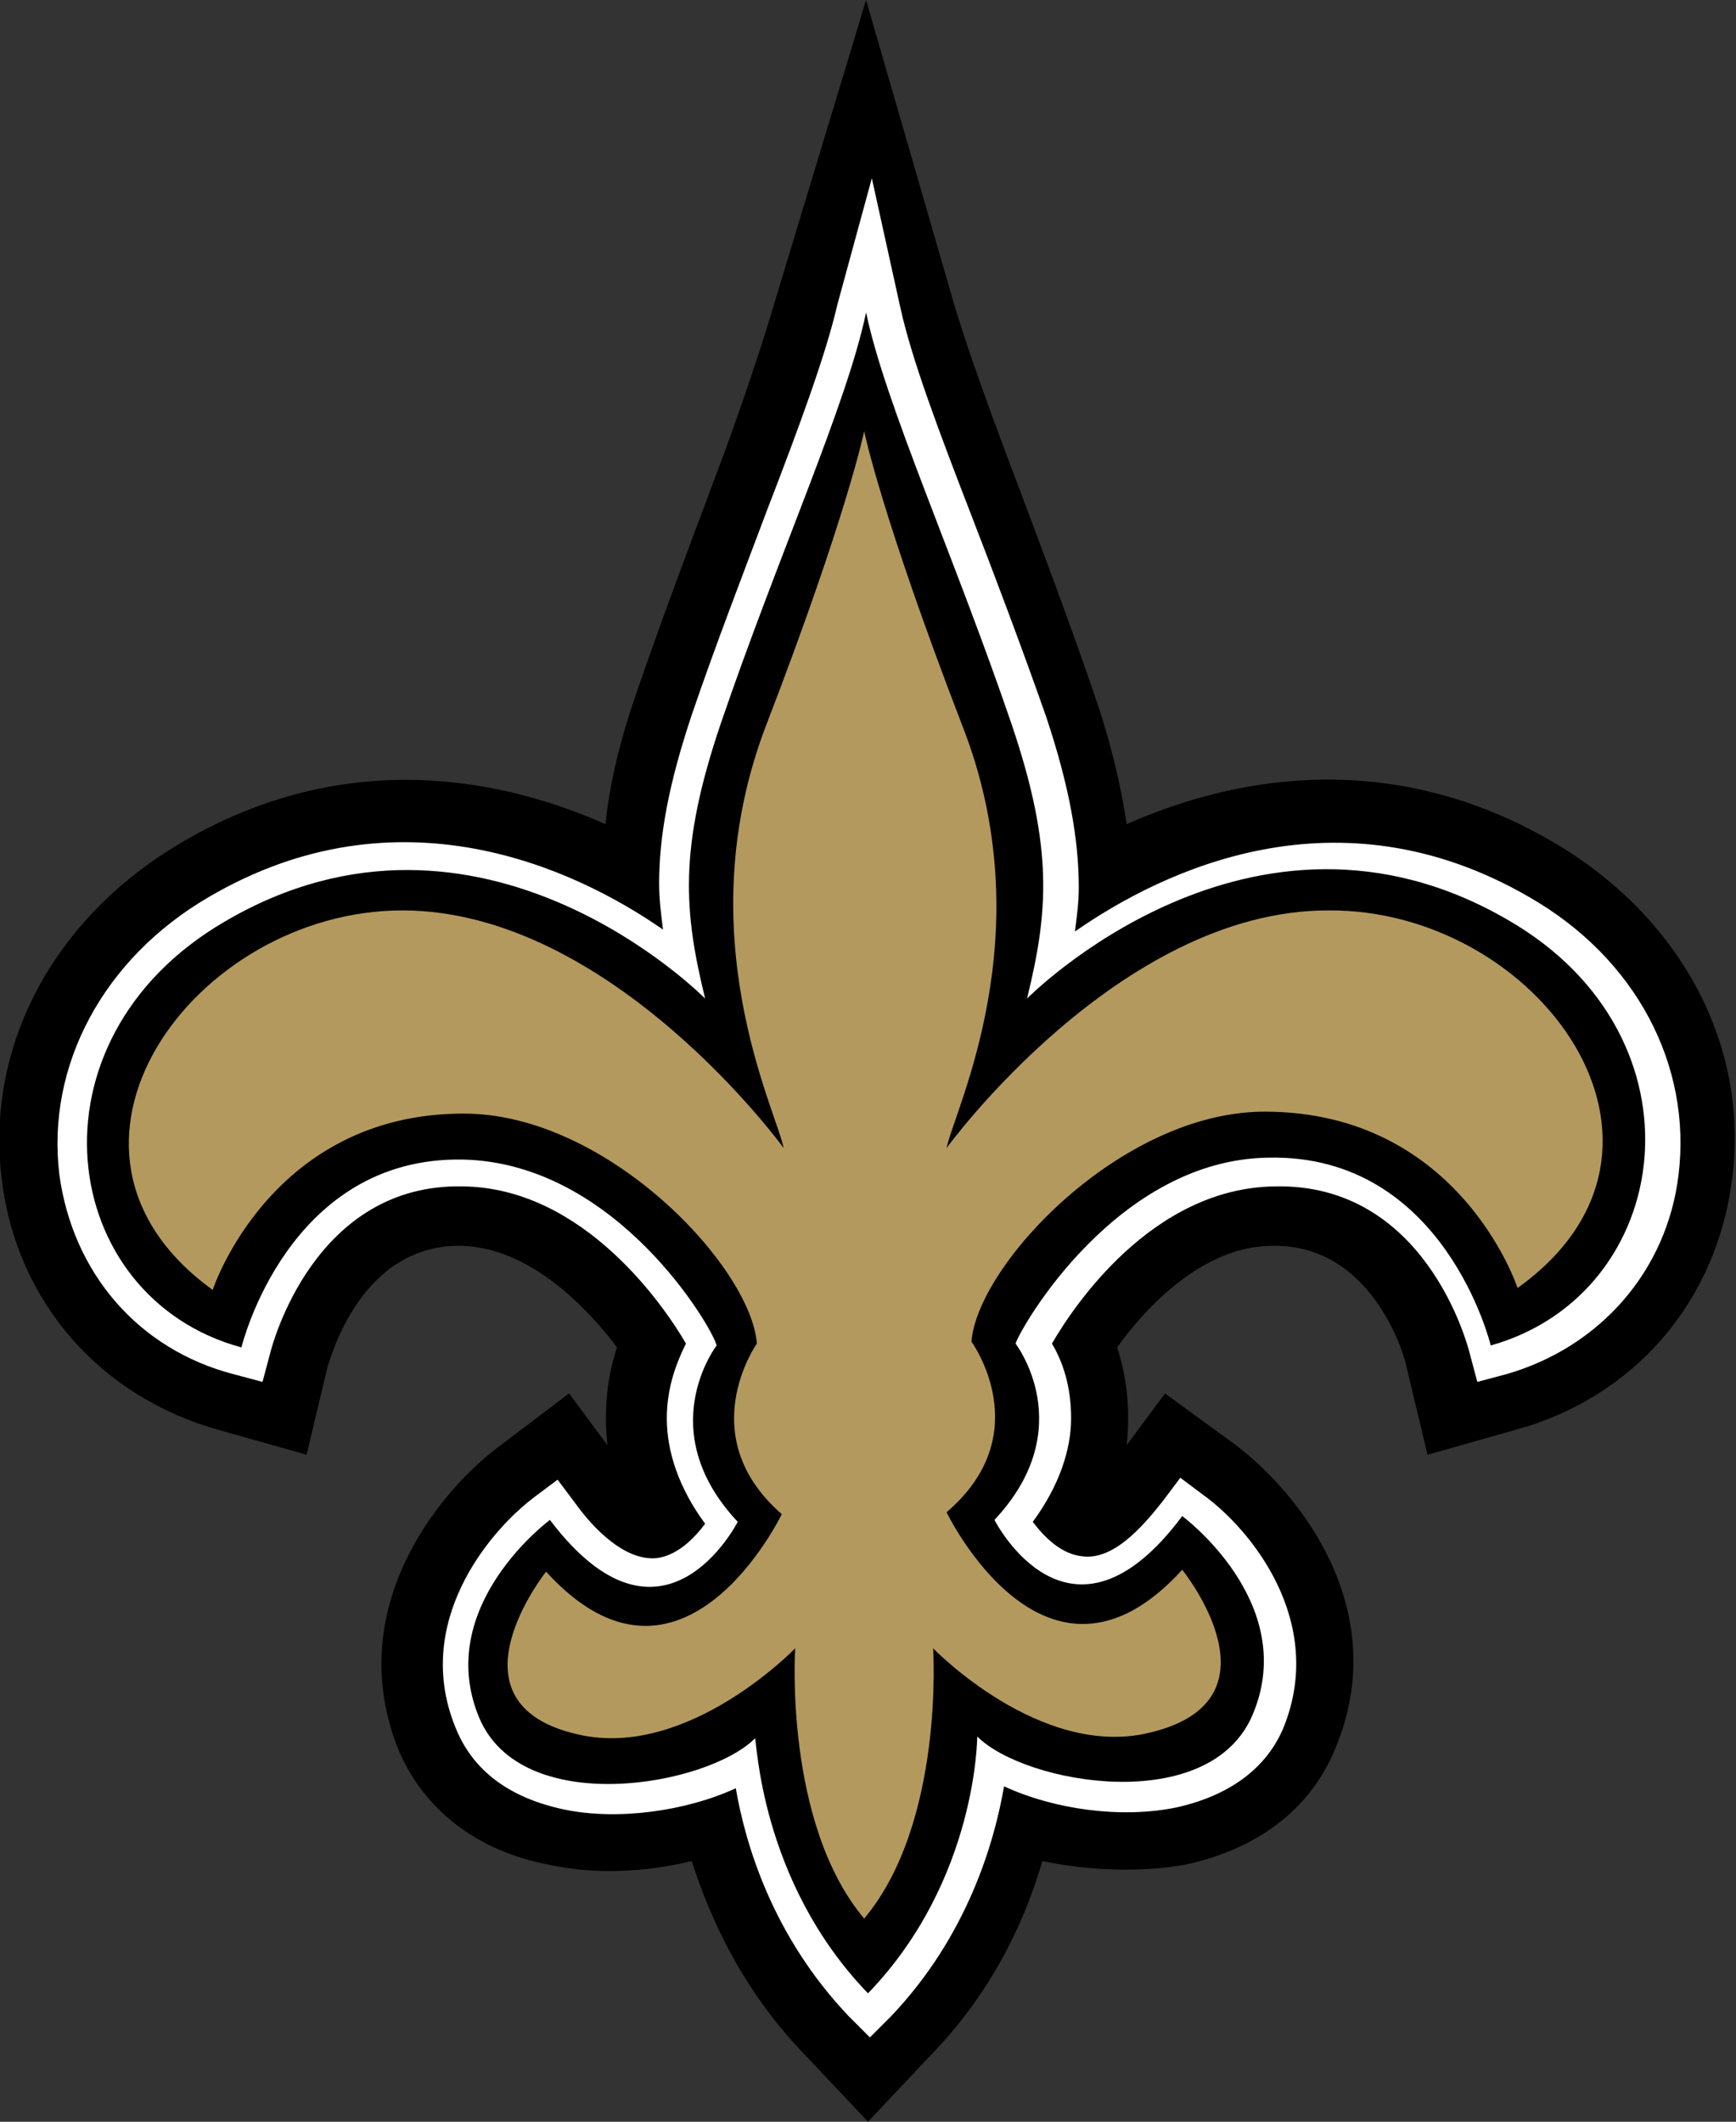 <?xml version="1.0" encoding="utf-8"?>
<!-- Generator: Adobe Illustrator 22.1.0, SVG Export Plug-In . SVG Version: 6.00 Build 0)  -->
<svg version="1.1" id="Layer_1" xmlns="http://www.w3.org/2000/svg" xmlns:xlink="http://www.w3.org/1999/xlink" x="0px" y="0px"
	 viewBox="0 0 90.6 110.7" style="enable-background:new 0 0 90.6 110.7;" xml:space="preserve">
<rect x="0" y="0" width="90.6" height="110.7" fill="#333333" stroke="none"/>
<style type="text/css">
	.st0{fill:#FFFFFF;}
	.st1{fill:#B3995D;}
</style>
<g>
	<g>
		<path d="M81,43.9c-8.1-4.7-16.1-3.6-22.2-0.9c-0.3-2-0.8-4.2-1.7-6.8c-1.3-3.8-2.7-7.5-3.9-10.7c-1.6-4.2-2.9-7.8-3.6-10.3L45.2,0
			l-4.6,15.2c-0.7,2.4-1.9,6.1-3.5,10.3c-1.2,3.2-2.6,6.9-3.9,10.7c-0.9,2.6-1.4,4.8-1.6,6.8c-6.1-2.7-14.1-3.8-22.2,1
			C2.8,47.9-0.8,54.6,0.1,61.6c0.8,6.4,5.2,11.3,11.3,13l4.6,1.3l1.1-4.6c0.2-0.6,1.8-6.4,7-6.3c3.6,0.1,6.6,3.3,8.1,5.3
			c-0.5,1.5-0.7,3.2-0.5,5.1l-2-2.7L26,75.5c-3.3,2.5-8.1,8.6-5.2,15.8c1.3,3.1,4.1,5.3,7.9,6c2.3,0.5,4.9,0.4,7.4-0.2
			c1,3.1,2.7,6.8,5.9,10.1l3.3,3.5l3.3-3.5c3.2-3.3,4.9-7,5.8-10.1c2.4,0.5,5.1,0.6,7.4,0.2c3.8-0.8,6.6-2.9,7.9-6.1
			c3-7.2-1.9-13.3-5.2-15.8l-3.7-2.7l-2,2.7c0.2-1.9,0-3.6-0.5-5.1c1.5-2.1,4.5-5.3,8.1-5.3c5.2-0.1,6.9,5.7,7,6.3l1.1,4.6l4.6-1.3
			c6.2-1.7,10.5-6.7,11.3-13.1C91.3,54.5,87.7,47.8,81,43.9z"/>
		<g>
			<path class="st0" d="M43.7,15.9c-0.6,2.6-2,6.4-3.7,10.8c-1.2,3.2-2.6,6.8-3.9,10.6c-1.2,3.6-1.7,6.3-1.7,8.8
				c0,0.8,0.1,1.6,0.2,2.4C30,45.3,20.8,41,10.9,46.8C5.4,50,2.4,55.6,3.1,61.3c0.7,5.1,4.1,9.1,9.1,10.4l1.5,0.4l0.4-1.5
				c0.1-0.4,2.3-8.9,10.1-8.7c6.3,0.1,10.5,6.3,11.6,8.2c-0.5,1-1,2.3-1,3.9c0,1.7,0.6,3.6,2,5.5c-0.6,0.8-1.5,1.7-2.6,1.8
				c-1.6,0.1-3.2-1.5-4.2-2.9l-0.9-1.2l-1.2,0.9c-2.4,1.8-6.4,6.6-4.1,12.1c0.9,2.2,2.8,3.6,5.6,4.2c2.8,0.6,6.4,0.1,9-1.1
				c0.5,2.9,1.9,7.7,5.9,11.9l1.1,1.1l1.1-1.1c4-4.2,5.4-9.1,5.9-12c2.6,1.2,6.1,1.7,9,1.1c2.7-0.6,4.7-2,5.6-4.2
				c2.2-5.5-1.7-10.3-4.2-12.1l-1.2-0.9l-0.9,1.2c-1.1,1.4-2.6,3.1-4.2,2.9c-1.1-0.1-2-1-2.6-1.8c1.4-1.9,2-3.8,2-5.4
				s-0.4-2.9-1-3.9c1.1-1.9,5.2-8.1,11.6-8.2c7.9-0.2,10.1,8.3,10.2,8.7l0.4,1.5l1.5-0.4c4.9-1.4,8.4-5.4,9-10.4
				c0.7-5.7-2.2-11.3-7.8-14.5c-10-5.8-19.1-1.4-23.7,1.8c0.1-0.8,0.2-1.5,0.2-2.3c0-2.5-0.5-5.3-1.7-8.9c-1.3-3.7-2.7-7.4-3.9-10.5
				c-1.7-4.4-3.1-8.1-3.7-10.8l-1.5-6.8L43.7,15.9z"/>
		</g>
		<g>
			<path d="M45.3,104C51,98.1,51,90.6,51,90.6c2.5,2.5,12.2,4.2,14.4-1.2c2.4-5.8-3.7-10.3-3.7-10.3c-5.9,7.9-9.8,0.2-9.8,0.2
				c4.5-4.8,1.1-9.2,1.1-9.2c0.3-0.9,5.3-9.6,13.2-9.7c9.2-0.2,11.6,9.8,11.6,9.8c9.6-2.7,11.5-16.1,0.9-22.2
				c-13.4-7.8-25.1,4.1-25.1,4.1c1.1-4.5,1.4-7.8-0.8-14.3c-3-8.8-6.6-16.7-7.6-21.5c-1,4.8-4.6,12.7-7.6,21.5
				c-2.2,6.5-1.9,9.8-0.8,14.3c0,0-11.7-11.9-25.1-4C1.1,54.3,3,67.7,12.6,70.3c0,0,2.4-10,11.6-9.8c8,0.2,13,8.8,13.2,9.7
				c0,0-3.4,4.4,1.1,9.2c0,0-3.9,7.7-9.8-0.1c0,0-6.1,4.5-3.7,10.3c2.2,5.3,11.9,3.6,14.4,1.1C39.5,90.6,39.6,98.1,45.3,104"/>
		</g>
		<path class="st1" d="M69.3,47.5c-10.9,0-19.9,12.4-19.9,12.4c0.4-2,5.1-11.2,0.8-22.1c-4.2-10.9-5.1-15.3-5.1-15.3v0.1v-0.1
			c0,0-0.9,4.4-5.1,15.3s0.5,20.1,0.9,22.1c0,0-9-12.4-19.9-12.4S1,60,11.1,67.3c0,0,3-9.2,13.1-9.2c7.5,0,15,8,15.3,12
			c0,0-3.4,4.8,1.3,8.9c0,0-5.2,10.8-12.3,3c0,0-5.5,6.9,1.7,8.5c5.7,1.3,11.3-4.5,11.3-4.5s-0.6,9.1,3.6,14.1l0,0l0,0
			c4.2-5,3.6-14.1,3.6-14.1s5.6,5.8,11.3,4.4c7.2-1.7,1.7-8.5,1.7-8.5c-7.1,7.8-12.3-3-12.3-3c4.8-4.1,1.3-8.9,1.3-8.9
			C51,66,58.5,58,66,58c10.2,0,13.2,9.2,13.2,9.2C89.4,59.9,80.3,47.4,69.3,47.5z"/>
	</g>
</g>
</svg>

